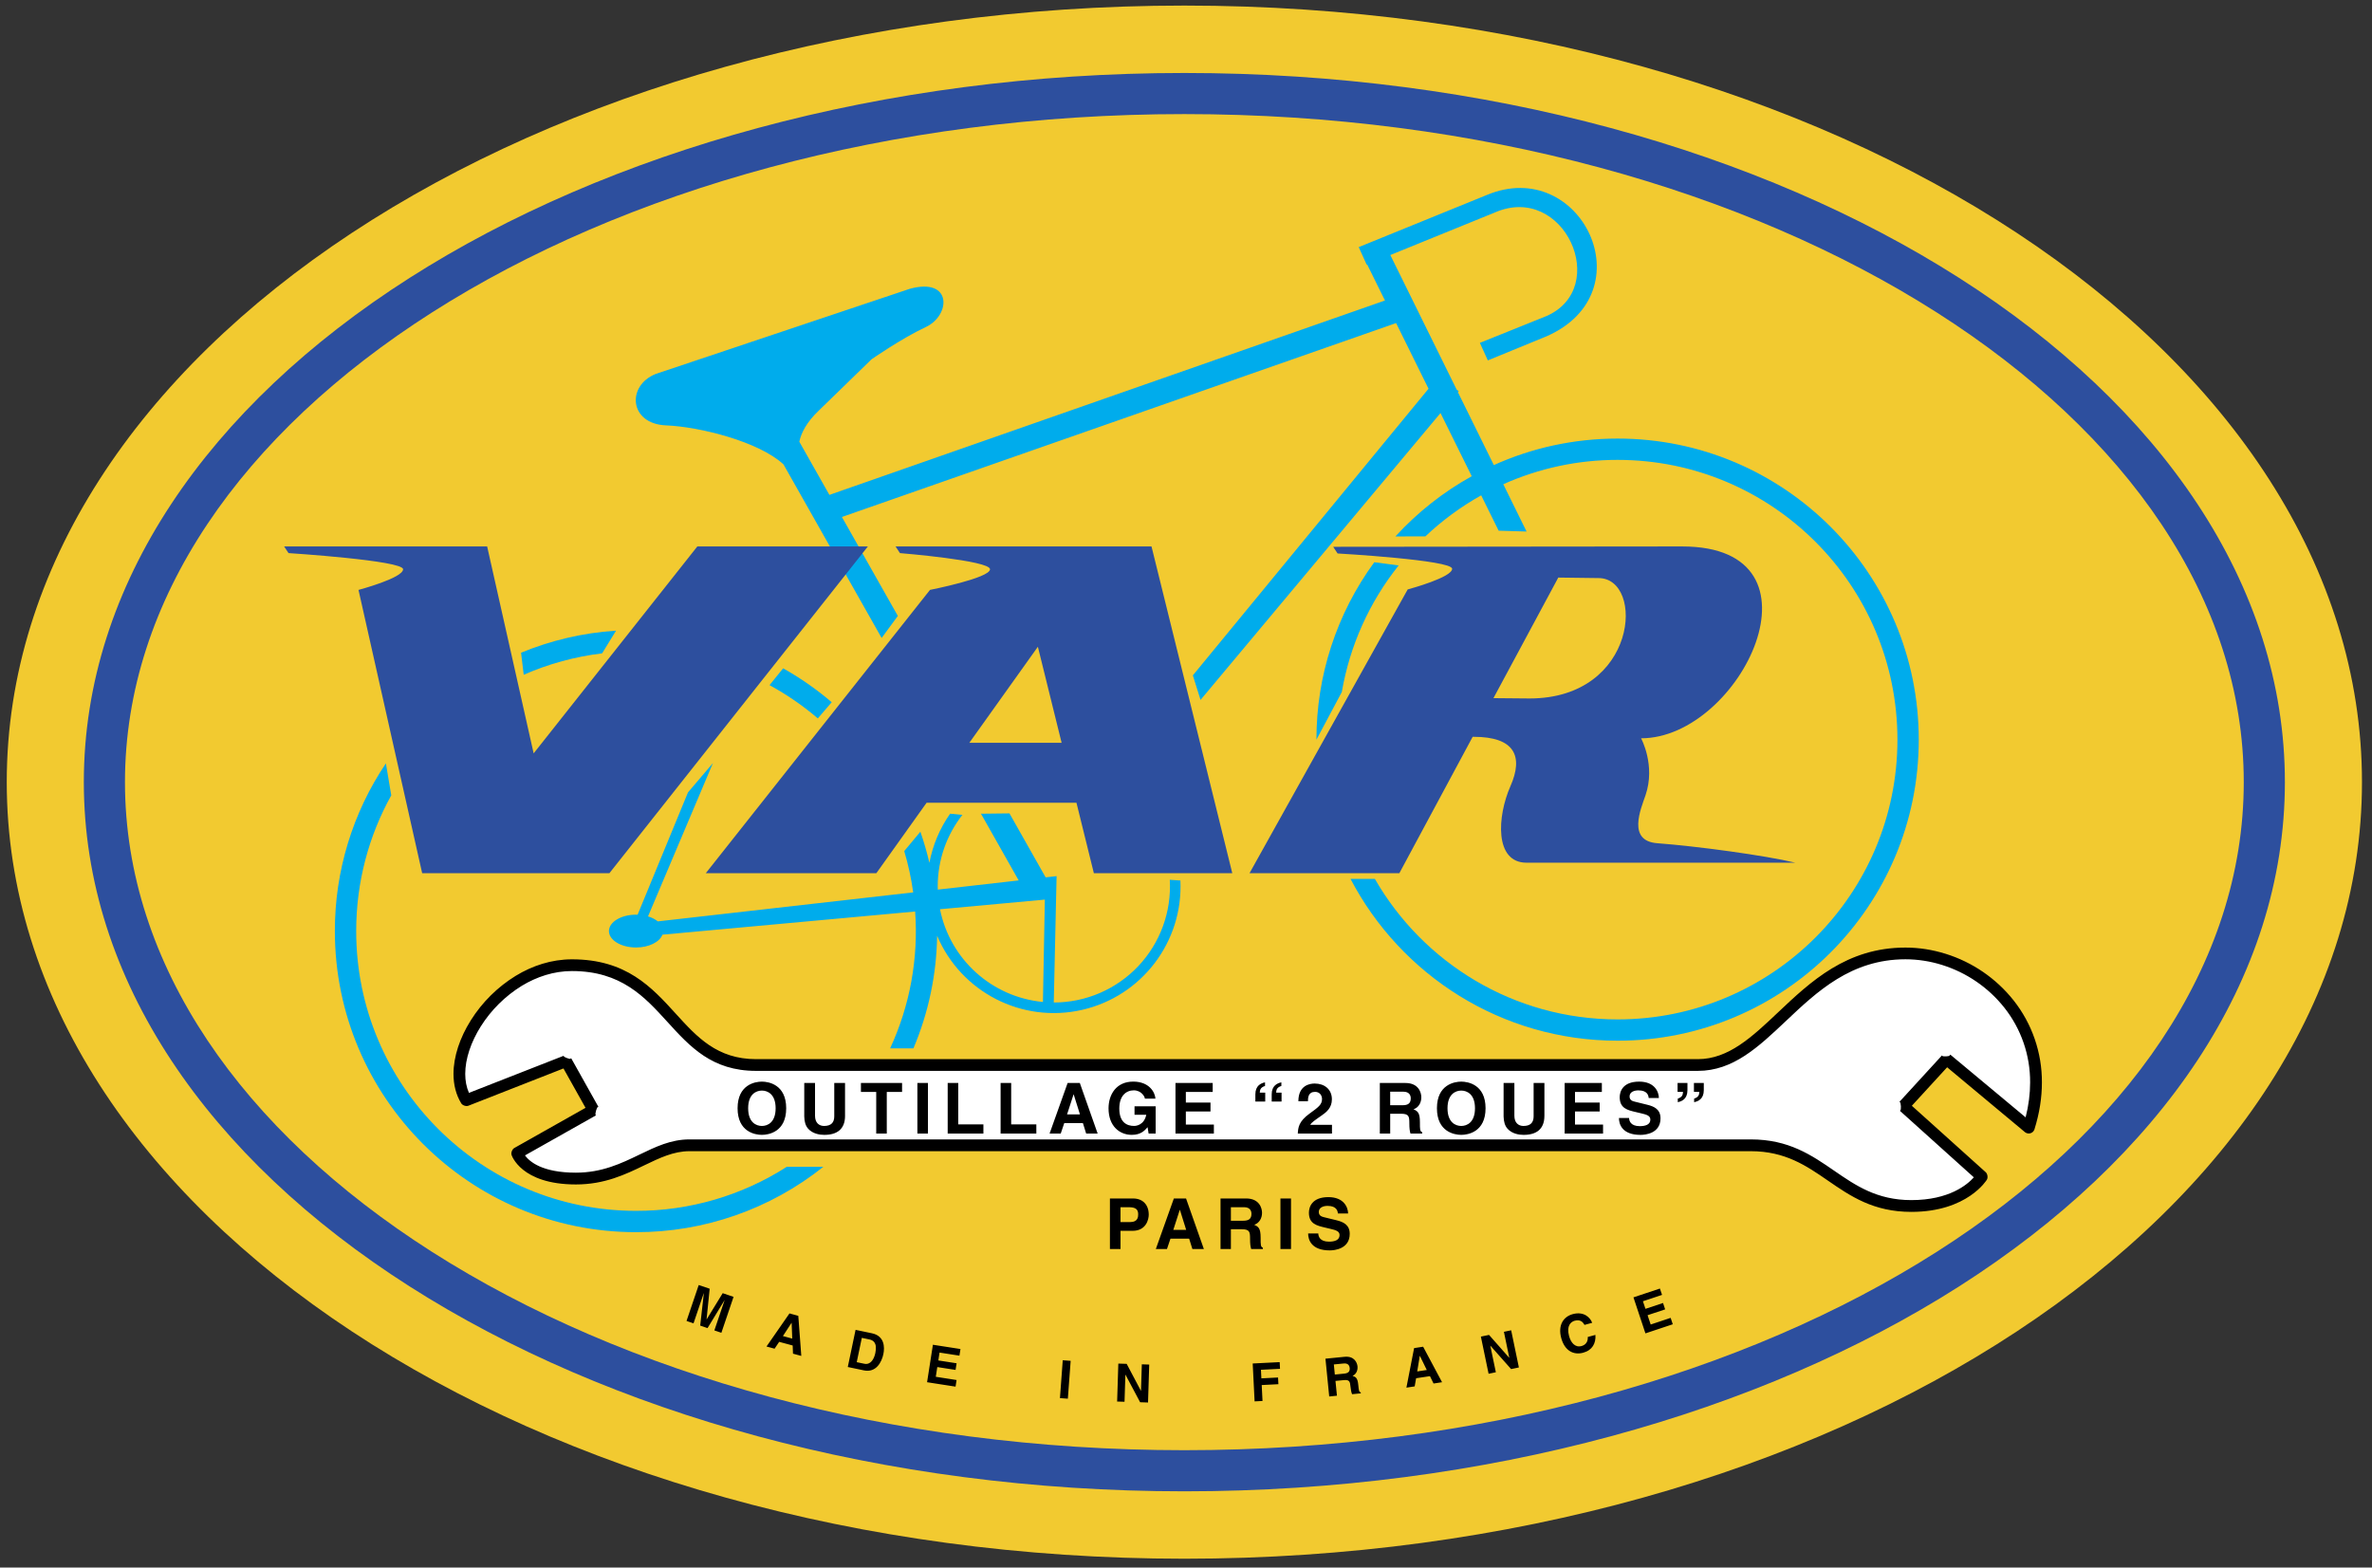 <?xml version="1.0" encoding="UTF-8"?>
<svg xmlns="http://www.w3.org/2000/svg" xmlns:xlink="http://www.w3.org/1999/xlink" width="177px" height="117px" viewBox="0 0 177 117" version="1.1">
    <rect x="0" y="0" width="177" height="117" fill="#333333" stroke="none"/>
    <title>Group</title>
    <g id="Page-1" stroke="none" stroke-width="1" fill="none" fill-rule="evenodd">
        <g id="var-2" transform="translate(-8, -38)">
            <g id="Group" transform="translate(8.504, 38.416)">
                <path d="M87.874,115.924 C136.404,115.924 175.748,89.973 175.748,57.962 C175.748,25.951 136.404,0 87.874,0 C39.343,0 0,25.951 0,57.962 C0,89.973 39.343,115.924 87.874,115.924 Z" id="Path" fill="#F2CA30"/>
                <path d="M87.874,107.824 C109.826,107.824 129.68,102.162 144.031,93.01 C158.177,83.989 166.927,71.592 166.927,57.962 C166.927,44.332 158.177,31.936 144.031,22.914 C129.679,13.761 109.826,8.1 87.874,8.1 C65.921,8.1 46.068,13.761 31.717,22.914 C17.571,31.936 8.821,44.332 8.821,57.962 C8.821,71.592 17.571,83.988 31.717,93.01 C46.068,102.162 65.921,107.824 87.874,107.824 L87.874,107.824 Z M145.685,95.6 C130.869,105.049 110.427,110.893 87.873,110.893 C65.319,110.893 44.878,105.049 30.062,95.6 C15.041,86.02 5.751,72.717 5.751,57.962 C5.751,43.207 15.041,29.904 30.062,20.325 C44.878,10.876 65.319,5.031 87.873,5.031 C110.427,5.031 130.868,10.876 145.685,20.325 C160.705,29.905 169.996,43.207 169.996,57.962 C169.996,72.717 160.705,86.02 145.685,95.6 Z" id="Shape" fill="#2D4F9E" fill-rule="nonzero"/>
                <path d="M53.325,99.061 L52.802,98.883 L53.562,96.641 L53.555,96.639 L52.293,98.711 L51.745,98.523 L52.016,96.117 L52.008,96.113 L51.247,98.355 L50.725,98.178 L51.635,95.496 L52.453,95.773 L52.221,98.053 L52.229,98.055 L53.424,96.104 L54.235,96.379 L53.325,99.061 L53.325,99.061 Z M57.295,100.248 L56.693,100.084 L58.407,97.615 L59.066,97.795 L59.289,100.787 L58.669,100.619 L58.646,100.008 L57.638,99.737 L57.295,100.248 L57.295,100.248 Z M57.918,99.305 L58.614,99.494 L58.568,98.32 L58.561,98.318 L57.918,99.305 L57.918,99.305 Z M63.339,98.842 L64.563,99.098 C65.497,99.295 65.523,100.129 65.413,100.655 C65.288,101.249 64.873,102.057 63.958,101.866 L62.758,101.614 L63.339,98.842 Z M63.426,101.254 L63.989,101.371 C64.46,101.471 64.718,101.029 64.814,100.572 C64.985,99.754 64.609,99.607 64.362,99.556 L63.806,99.439 L63.426,101.254 L63.426,101.254 Z M71.09,100.768 L69.606,100.537 L69.515,101.125 L70.878,101.336 L70.801,101.832 L69.437,101.619 L69.325,102.344 L70.876,102.586 L70.799,103.08 L68.675,102.75 L69.11,99.953 L71.167,100.272 L71.09,100.768 L71.09,100.768 Z M79.18,103.979 L78.59,103.936 L78.799,101.111 L79.389,101.154 L79.18,103.979 Z M84.7,101.414 L85.252,101.432 L85.163,104.264 L84.572,104.244 L83.48,102.189 L83.472,102.189 L83.409,104.209 L82.857,104.191 L82.946,101.359 L83.569,101.379 L84.63,103.387 L84.638,103.387 L84.7,101.414 L84.7,101.414 Z M93.705,104.15 L93.115,104.18 L92.973,101.352 L94.986,101.25 L95.012,101.75 L93.588,101.822 L93.621,102.461 L94.865,102.398 L94.891,102.898 L93.646,102.961 L93.705,104.15 L93.705,104.15 Z M98.402,100.994 L99.828,100.853 C100.578,100.779 100.769,101.318 100.793,101.562 C100.824,101.873 100.693,102.156 100.424,102.277 C100.666,102.355 100.801,102.429 100.852,102.957 C100.893,103.369 100.903,103.471 101.034,103.506 L101.042,103.58 L100.39,103.644 C100.337,103.515 100.3,103.371 100.271,103.082 C100.234,102.697 100.195,102.549 99.759,102.594 L99.15,102.653 L99.259,103.757 L98.683,103.814 L98.402,100.994 L98.402,100.994 Z M99.793,102.109 C100.1,102.08 100.238,101.959 100.211,101.679 C100.195,101.531 100.107,101.316 99.762,101.351 L99.028,101.423 L99.102,102.177 L99.793,102.109 L99.793,102.109 Z M105.06,103.061 L104.443,103.155 L105.017,100.204 L105.691,100.1 L107.103,102.75 L106.468,102.846 L106.2,102.297 L105.167,102.453 L105.06,103.061 Z M105.25,101.945 L105.963,101.838 L105.449,100.783 L105.441,100.785 L105.25,101.945 Z M111.719,98.988 L112.26,98.875 L112.836,101.648 L112.256,101.77 L110.713,100.027 L110.705,100.029 L111.117,102.006 L110.576,102.119 L110,99.346 L110.609,99.219 L112.111,100.922 L112.119,100.92 L111.719,98.988 L111.719,98.988 Z M117.732,98.471 C117.642,98.319 117.472,98.033 117,98.16 C116.727,98.234 116.371,98.525 116.58,99.299 C116.711,99.791 117.023,100.18 117.508,100.051 C117.824,99.965 117.998,99.727 117.977,99.373 L118.547,99.219 C118.592,99.844 118.317,100.364 117.629,100.549 C116.902,100.744 116.248,100.393 115.994,99.447 C115.738,98.492 116.158,97.855 116.863,97.666 C117.683,97.445 118.166,97.922 118.304,98.316 L117.732,98.471 L117.732,98.471 Z M123.519,96.232 L122.092,96.707 L122.281,97.273 L123.592,96.836 L123.75,97.313 L122.439,97.748 L122.672,98.443 L124.16,97.947 L124.32,98.424 L122.279,99.104 L121.385,96.416 L123.359,95.758 L123.519,96.232 L123.519,96.232 Z" id="Shape" fill="#000000" fill-rule="nonzero"/>
                <path d="M44.426,48.349 L45.466,46.655 C42.97,46.818 40.586,47.389 38.378,48.301 L38.576,49.947 C40.437,49.13 42.408,48.592 44.426,48.349 L44.426,48.349 Z M57.934,49.465 L56.919,50.722 C58.204,51.421 59.412,52.253 60.523,53.204 L61.559,51.996 C60.436,51.036 59.222,50.189 57.934,49.465 L57.934,49.465 Z M120.203,32.318 C116.91,32.318 113.785,33.026 110.967,34.297 L108.287,28.859 L108.346,28.788 L108.19,28.659 L103.243,18.619 L111.034,15.447 C116.222,13.176 119.733,21.09 114.87,23.184 L109.925,25.175 L110.519,26.484 L114.908,24.682 C122.396,21.394 117.465,11.203 110.441,14.138 L100.884,18.029 L101.478,19.339 L101.515,19.324 L102.843,22.013 L61.386,36.522 L59.142,32.552 C59.279,31.903 59.673,31.109 60.587,30.236 L64.532,26.401 C64.532,26.401 66.724,24.867 68.587,23.99 C70.45,23.113 70.56,20.264 67.382,21.141 L48.423,27.497 C46.232,28.374 46.451,31.223 49.191,31.333 C51.699,31.433 56.133,32.544 57.959,34.244 L61.18,39.941 L62.99,43.143 L65.284,47.201 L66.494,45.555 L64.32,41.71 L63.257,39.828 L62.32,38.171 L103.674,23.698 L106.094,28.598 L88.508,49.991 L89.08,51.825 L106.988,30.413 L109.318,35.128 C107.189,36.309 105.266,37.827 103.623,39.623 L105.857,39.618 C107.114,38.429 108.513,37.401 110.023,36.556 L111.326,39.194 L113.41,39.256 L111.672,35.727 C114.355,34.525 117.263,33.905 120.203,33.909 C131.734,33.909 141.084,43.258 141.084,54.79 C141.084,66.322 131.734,75.671 120.203,75.671 C112.453,75.671 105.691,71.45 102.088,65.181 L100.274,65.185 C104.026,72.363 111.544,77.261 120.204,77.261 C132.614,77.261 142.675,67.2 142.675,54.79 C142.675,42.38 132.613,32.318 120.203,32.318 L120.203,32.318 Z" id="Shape" fill="#00ACEC"/>
                <path d="M102.045,41.549 C99.234,45.391 97.722,50.03 97.73,54.79 L99.623,51.235 C100.217,47.779 101.675,44.529 103.863,41.789 L102.045,41.549 L102.045,41.549 Z" id="Path" fill="#00ACEC"/>
                <path d="M20.697,40.369 L35.847,40.369 L39.317,55.814 L51.532,40.369 L64.258,40.369 L44.971,64.756 L30.998,64.756 L26.248,43.614 C26.248,43.614 29.574,42.729 29.574,42.072 C29.574,41.415 21.026,40.866 21.026,40.866 L20.697,40.369 Z M85.422,40.369 L66.322,40.369 L66.651,40.867 C66.651,40.867 73.372,41.415 73.372,42.073 C73.372,42.731 68.893,43.612 68.893,43.612 L52.163,64.758 L64.889,64.758 L68.639,59.5 L79.822,59.5 L81.121,64.758 L91.45,64.758 L85.422,40.369 L85.422,40.369 Z M71.83,55.023 L76.943,47.856 L78.714,55.023 L71.83,55.023 Z M123.162,62.52 C120.908,62.35 121.928,59.979 122.285,58.94 C123.053,56.702 121.955,54.689 121.955,54.689 C129.408,54.689 136.312,40.37 125.025,40.37 L98.978,40.396 L99.308,40.894 C99.308,40.894 107.855,41.379 107.855,42.037 C107.855,42.675 104.726,43.527 104.539,43.578 L92.736,64.758 L103.916,64.758 L109.387,54.578 L109.463,54.578 C112.531,54.578 113.19,56.032 112.203,58.269 C111.217,60.507 110.998,63.974 113.408,63.974 L133.463,63.974 C131.232,63.434 126.121,62.742 123.162,62.52 L123.162,62.52 Z M113.627,51.716 L110.938,51.692 L115.776,42.693 L118.778,42.731 C122.248,42.73 121.736,51.716 113.627,51.716 Z" id="Shape" fill="#2D4F9E"/>
                <path d="M34.286,81.705 C32.241,78.346 36.624,71.623 42.176,71.623 C49.628,71.623 49.482,79.076 55.911,79.076 L126.193,79.076 C131.599,79.076 133.937,70.746 141.681,70.746 C147.527,70.746 153.224,76.299 150.886,83.752 L144.749,78.637 L141.534,82.145 L147.38,87.405 C147.38,87.405 146.064,89.596 142.12,89.596 C136.712,89.596 135.544,85.067 130.138,85.067 L50.943,85.067 C48.167,85.067 46.268,87.551 42.468,87.551 C38.669,87.551 38.084,85.651 38.084,85.651 L43.783,82.436 L41.738,78.784 L34.286,81.705 Z" id="Path" fill="#FFFFFF"/>
                <path d="M33.913,81.934 C33.518,81.286 33.336,80.536 33.336,79.737 C33.336,78.452 33.811,77.034 34.633,75.731 C35.479,74.387 36.621,73.255 37.972,72.422 C39.225,71.658 40.658,71.186 42.176,71.186 C46.233,71.186 48.12,73.262 49.939,75.262 C51.501,76.981 53.008,78.637 55.912,78.637 L126.194,78.637 C128.481,78.637 130.247,76.969 132.169,75.151 C134.61,72.844 137.29,70.309 141.683,70.309 C142.701,70.309 143.714,70.471 144.687,70.776 C146.684,71.4 148.447,72.609 149.749,74.247 C151.13,75.993 151.876,78.158 151.864,80.384 C151.864,81.491 151.688,82.663 151.305,83.884 C151.258,84.021 151.148,84.127 151.009,84.168 C150.87,84.209 150.72,84.18 150.606,84.091 L144.792,79.243 L142.159,82.116 L147.675,87.079 C147.808,87.2 147.849,87.481 147.757,87.634 C147.753,87.64 146.314,90.036 142.122,90.036 C139.284,90.036 137.583,88.864 135.882,87.692 C134.296,86.598 132.708,85.506 130.14,85.506 L50.943,85.506 C49.761,85.506 48.713,86.012 47.582,86.557 C46.159,87.245 44.615,87.989 42.469,87.989 C38.348,87.989 37.67,85.79 37.668,85.784 C37.615,85.618 37.72,85.356 37.872,85.27 L43.189,82.27 L41.543,79.331 L34.446,82.114 C34.277,82.18 34.006,82.088 33.913,81.934 L33.913,81.934 Z M34.212,79.736 C34.212,80.248 34.301,80.728 34.49,81.154 L41.578,78.377 C41.53,78.395 41.555,78.428 41.613,78.465 L41.578,78.377 L41.613,78.465 C41.713,78.529 41.916,78.602 42.035,78.617 L42.119,78.57 L44.164,82.222 C44.132,82.163 44.086,82.206 44.044,82.288 L44.164,82.222 L44.044,82.288 C43.984,82.417 43.945,82.556 43.929,82.698 L43.996,82.817 L38.67,85.821 C39.006,86.284 39.958,87.11 42.467,87.11 C44.417,87.11 45.865,86.413 47.2,85.768 C48.426,85.176 49.564,84.627 50.941,84.627 L130.137,84.627 C132.975,84.627 134.674,85.799 136.375,86.971 C137.963,88.063 139.549,89.157 142.119,89.157 C144.941,89.157 146.299,88.005 146.785,87.458 L141.24,82.468 C141.291,82.515 141.32,82.458 141.336,82.364 L141.24,82.468 L141.336,82.364 C141.353,82.223 141.345,82.081 141.315,81.942 L141.211,81.846 L144.424,78.34 C144.383,78.385 144.432,78.41 144.516,78.422 L144.424,78.34 L144.516,78.422 C144.637,78.44 144.834,78.426 144.952,78.393 L145.03,78.299 L150.649,82.981 C150.878,82.081 150.985,81.211 150.985,80.381 C150.997,78.352 150.317,76.379 149.057,74.789 C147.866,73.289 146.252,72.182 144.424,71.609 C143.536,71.328 142.611,71.185 141.68,71.183 C137.635,71.183 135.086,73.591 132.766,75.787 C130.711,77.728 128.827,79.512 126.192,79.512 L55.911,79.512 C52.622,79.512 50.987,77.713 49.291,75.848 C47.601,73.991 45.847,72.061 42.176,72.061 C40.827,72.061 39.549,72.485 38.427,73.166 C37.192,73.93 36.147,74.965 35.372,76.193 C34.638,77.361 34.212,78.615 34.212,79.736 Z M141.316,81.943 C141.293,81.849 141.257,81.798 141.212,81.847 L141.316,81.943 Z M43.93,82.699 C43.923,82.791 43.94,82.851 43.997,82.818 L43.93,82.699 Z" id="Shape" fill="#000000" fill-rule="nonzero"/>
                <path d="M87.579,65.303 L86.787,65.25 C86.923,67.63 86.072,69.961 84.435,71.694 C82.798,73.426 80.519,74.408 78.135,74.408 L78.129,74.408 L78.34,64.976 L77.522,65.068 L74.823,60.293 L72.697,60.318 L75.511,65.297 L69.475,65.983 C69.473,65.903 69.469,65.823 69.469,65.743 C69.469,63.729 70.157,61.876 71.311,60.405 L70.394,60.317 C69.623,61.415 69.096,62.666 68.848,63.985 C68.666,63.199 68.441,62.423 68.175,61.661 L66.97,63.106 C67.268,64.104 67.493,65.135 67.639,66.19 L48.583,68.354 C48.366,68.183 48.117,68.057 47.851,67.983 L52.696,56.537 L50.833,58.728 L47.074,67.857 C47.035,67.857 46.996,67.853 46.956,67.853 C45.839,67.853 44.935,68.402 44.935,69.078 C44.935,69.754 45.84,70.303 46.956,70.303 C47.919,70.303 48.724,69.893 48.927,69.346 L67.785,67.617 C68.037,71.126 67.394,74.641 65.917,77.834 L67.655,77.834 C68.783,75.171 69.383,72.315 69.424,69.424 C71.208,73.643 75.759,75.976 80.226,74.962 C84.693,73.948 87.791,69.879 87.579,65.303 L87.579,65.303 Z M77.32,74.369 C73.513,74.008 70.392,71.196 69.638,67.447 L77.463,66.728 L77.32,74.369 L77.32,74.369 Z M58.204,86.674 C54.847,88.825 50.943,89.966 46.956,89.959 C35.424,89.959 26.075,80.609 26.075,69.078 C26.075,65.402 27.025,61.947 28.693,58.947 L28.291,56.56 C25.802,60.26 24.477,64.619 24.484,69.078 C24.484,81.488 34.545,91.551 46.956,91.551 C52.033,91.559 56.962,89.839 60.932,86.674 L58.204,86.674 L58.204,86.674 Z" id="Shape" fill="#00ACEC"/>
                <path d="M56.349,80.314 C56.848,80.314 58.162,80.531 58.162,82.302 C58.162,84.073 56.848,84.288 56.349,84.288 C55.849,84.288 54.535,84.073 54.535,82.302 C54.535,80.531 55.849,80.314 56.349,80.314 Z M56.349,83.623 C56.775,83.623 57.374,83.359 57.374,82.303 C57.374,81.247 56.775,80.983 56.349,80.983 C55.923,80.983 55.324,81.247 55.324,82.303 C55.324,83.359 55.923,83.623 56.349,83.623 Z M62.554,82.871 C62.554,83.863 61.955,84.289 61.003,84.289 C60.656,84.289 60.141,84.205 59.804,83.832 C59.599,83.602 59.52,83.297 59.51,82.918 L59.51,80.416 L60.314,80.416 L60.314,82.865 C60.314,83.39 60.619,83.623 60.987,83.623 C61.528,83.623 61.749,83.359 61.749,82.902 L61.749,80.416 L62.553,80.416 L62.553,82.871 L62.554,82.871 L62.554,82.871 Z M65.668,84.189 L64.88,84.189 L64.88,81.082 L63.739,81.082 L63.739,80.416 L66.809,80.416 L66.809,81.082 L65.668,81.082 L65.668,84.189 L65.668,84.189 Z M68.74,84.189 L67.952,84.189 L67.952,80.416 L68.74,80.416 L68.74,84.189 Z M71.001,83.506 L72.878,83.506 L72.878,84.189 L70.213,84.189 L70.213,80.416 L71.001,80.416 L71.001,83.506 L71.001,83.506 Z M74.951,83.506 L76.828,83.506 L76.828,84.189 L74.162,84.189 L74.162,80.416 L74.951,80.416 L74.951,83.506 L74.951,83.506 Z M78.648,84.189 L77.817,84.189 L79.163,80.416 L80.073,80.416 L81.403,84.189 L80.546,84.189 L80.304,83.412 L78.911,83.412 L78.648,84.189 L78.648,84.189 Z M79.121,82.76 L80.083,82.76 L79.615,81.268 L79.605,81.268 L79.121,82.76 Z M84.155,82.156 L85.732,82.156 L85.732,84.189 L85.207,84.189 L85.128,83.716 C84.928,83.946 84.639,84.288 83.951,84.288 C83.041,84.288 82.216,83.638 82.216,82.311 C82.216,81.282 82.789,80.309 84.061,80.313 C85.218,80.313 85.675,81.065 85.717,81.586 L84.928,81.586 C84.928,81.438 84.66,80.965 84.102,80.965 C83.54,80.965 83.019,81.356 83.019,82.322 C83.019,83.351 83.581,83.621 84.118,83.621 C84.292,83.621 84.869,83.553 85.033,82.789 L84.155,82.789 L84.155,82.156 L84.155,82.156 Z M89.988,81.082 L87.985,81.082 L87.985,81.877 L89.824,81.877 L89.824,82.545 L87.985,82.545 L87.985,83.522 L90.076,83.522 L90.076,84.189 L87.211,84.189 L87.211,80.416 L89.988,80.416 L89.988,81.082 L89.988,81.082 Z M93.908,81.803 L93.172,81.803 L93.172,81.268 C93.172,80.604 93.592,80.432 93.893,80.368 L93.893,80.638 C93.545,80.747 93.514,80.937 93.502,81.136 L93.908,81.136 L93.908,81.803 Z M95.127,81.803 L94.391,81.803 L94.391,81.268 C94.391,80.604 94.813,80.432 95.112,80.368 L95.112,80.638 C94.764,80.747 94.733,80.937 94.723,81.136 L95.127,81.136 L95.127,81.803 Z M96.381,81.777 C96.381,80.562 97.27,80.457 97.6,80.457 C98.315,80.457 98.883,80.877 98.883,81.635 C98.883,82.276 98.467,82.602 98.106,82.85 C97.612,83.196 97.354,83.366 97.27,83.538 L98.889,83.538 L98.889,84.19 L96.338,84.19 C96.365,83.754 96.397,83.297 97.205,82.708 C97.879,82.22 98.146,82.03 98.146,81.61 C98.146,81.362 97.988,81.079 97.63,81.079 C97.116,81.079 97.099,81.505 97.095,81.778 L96.381,81.778 L96.381,81.777 Z M102.459,80.416 L104.367,80.416 C105.373,80.416 105.556,81.156 105.556,81.482 C105.556,81.898 105.345,82.255 104.972,82.38 C105.283,82.517 105.451,82.632 105.451,83.337 C105.451,83.89 105.451,84.026 105.619,84.089 L105.619,84.189 L104.746,84.189 C104.693,84.011 104.662,83.816 104.662,83.427 C104.662,82.911 104.631,82.712 104.047,82.712 L103.233,82.712 L103.233,84.189 L102.46,84.189 L102.46,80.416 L102.459,80.416 L102.459,80.416 Z M104.158,82.076 C104.568,82.076 104.767,81.933 104.767,81.56 C104.767,81.361 104.677,81.066 104.214,81.066 L103.232,81.066 L103.232,82.076 L104.158,82.076 Z M108.535,80.314 C109.035,80.314 110.349,80.531 110.349,82.302 C110.349,84.073 109.035,84.288 108.535,84.288 C108.035,84.288 106.721,84.073 106.721,82.302 C106.721,80.531 108.035,80.314 108.535,80.314 L108.535,80.314 Z M108.535,83.623 C108.961,83.623 109.56,83.359 109.56,82.303 C109.56,81.247 108.96,80.983 108.535,80.983 C108.11,80.983 107.51,81.247 107.51,82.303 C107.51,83.359 108.109,83.623 108.535,83.623 Z M114.74,82.871 C114.74,83.863 114.14,84.289 113.189,84.289 C112.841,84.289 112.328,84.205 111.99,83.832 C111.785,83.602 111.707,83.297 111.695,82.918 L111.695,80.416 L112.5,80.416 L112.5,82.865 C112.5,83.39 112.807,83.623 113.174,83.623 C113.715,83.623 113.936,83.359 113.936,82.902 L113.936,80.416 L114.741,80.416 L114.741,82.871 L114.74,82.871 L114.74,82.871 Z M119.027,81.082 L117.023,81.082 L117.023,81.877 L118.865,81.877 L118.865,82.545 L117.023,82.545 L117.023,83.522 L119.117,83.522 L119.117,84.189 L116.252,84.189 L116.252,80.416 L119.027,80.416 L119.027,81.082 L119.027,81.082 Z M121.058,83.027 C121.064,83.238 121.169,83.638 121.857,83.638 C122.23,83.638 122.646,83.548 122.646,83.148 C122.646,82.855 122.363,82.775 121.962,82.681 L121.558,82.585 C120.949,82.444 120.359,82.308 120.359,81.476 C120.359,81.056 120.586,80.314 121.81,80.314 C122.966,80.314 123.277,81.072 123.283,81.535 L122.525,81.535 C122.504,81.367 122.441,80.967 121.752,80.967 C121.453,80.967 121.096,81.078 121.096,81.42 C121.096,81.715 121.338,81.777 121.496,81.813 L122.416,82.04 C122.93,82.167 123.404,82.378 123.404,83.056 C123.404,84.191 122.248,84.29 121.916,84.29 C120.539,84.29 120.303,83.497 120.303,83.028 L121.058,83.028 L121.058,83.027 L121.058,83.027 Z M124.678,80.416 L125.414,80.416 L125.414,80.951 C125.414,81.613 124.994,81.787 124.693,81.849 L124.693,81.581 C125.041,81.472 125.072,81.282 125.084,81.081 L124.678,81.081 L124.678,80.416 L124.678,80.416 Z M125.898,80.416 L126.634,80.416 L126.634,80.951 C126.634,81.613 126.212,81.787 125.913,81.849 L125.913,81.581 C126.259,81.472 126.292,81.282 126.302,81.081 L125.898,81.081 L125.898,80.416 L125.898,80.416 Z M83.108,92.811 L82.319,92.811 L82.319,89.036 L84.043,89.036 C84.774,89.036 85.216,89.505 85.216,90.247 C85.216,90.589 85.027,91.45 84.012,91.45 L83.108,91.45 L83.108,92.811 L83.108,92.811 Z M83.839,90.797 C84.427,90.797 84.427,90.377 84.427,90.209 C84.427,89.84 84.222,89.688 83.733,89.688 L83.108,89.688 L83.108,90.797 L83.839,90.797 L83.839,90.797 Z M86.575,92.811 L85.744,92.811 L87.09,89.036 L88,89.036 L89.33,92.811 L88.473,92.811 L88.231,92.034 L86.837,92.034 L86.575,92.811 L86.575,92.811 Z M87.048,91.381 L88.01,91.381 L87.542,89.887 L87.531,89.887 L87.048,91.381 Z M90.572,89.035 L92.482,89.035 C93.486,89.035 93.67,89.777 93.67,90.103 C93.67,90.519 93.459,90.876 93.086,91.001 C93.397,91.138 93.565,91.253 93.565,91.958 C93.565,92.511 93.565,92.647 93.733,92.71 L93.733,92.81 L92.86,92.81 C92.807,92.632 92.776,92.437 92.776,92.048 C92.776,91.532 92.745,91.333 92.161,91.333 L91.346,91.333 L91.346,92.81 L90.573,92.81 L90.573,89.035 L90.572,89.035 Z M92.271,90.697 C92.681,90.697 92.88,90.554 92.88,90.181 C92.88,89.982 92.79,89.687 92.327,89.687 L91.346,89.687 L91.346,90.697 L92.271,90.697 Z M95.832,92.811 L95.043,92.811 L95.043,89.035 L95.832,89.035 L95.832,92.811 Z M97.867,91.648 C97.873,91.859 97.978,92.259 98.666,92.259 C99.039,92.259 99.455,92.169 99.455,91.769 C99.455,91.476 99.172,91.396 98.771,91.302 L98.367,91.206 C97.758,91.063 97.168,90.929 97.168,90.097 C97.168,89.677 97.395,88.935 98.619,88.935 C99.775,88.935 100.086,89.693 100.092,90.156 L99.334,90.156 C99.313,89.988 99.25,89.588 98.561,89.588 C98.262,89.588 97.905,89.699 97.905,90.041 C97.905,90.334 98.147,90.398 98.303,90.436 L99.225,90.661 C99.739,90.788 100.213,90.999 100.213,91.677 C100.213,92.812 99.055,92.911 98.725,92.911 C97.348,92.911 97.11,92.118 97.11,91.649 L97.867,91.649 L97.867,91.648 L97.867,91.648 Z" id="Shape" fill="#000000" fill-rule="nonzero"/>
            </g>
        </g>
    </g>
</svg>

